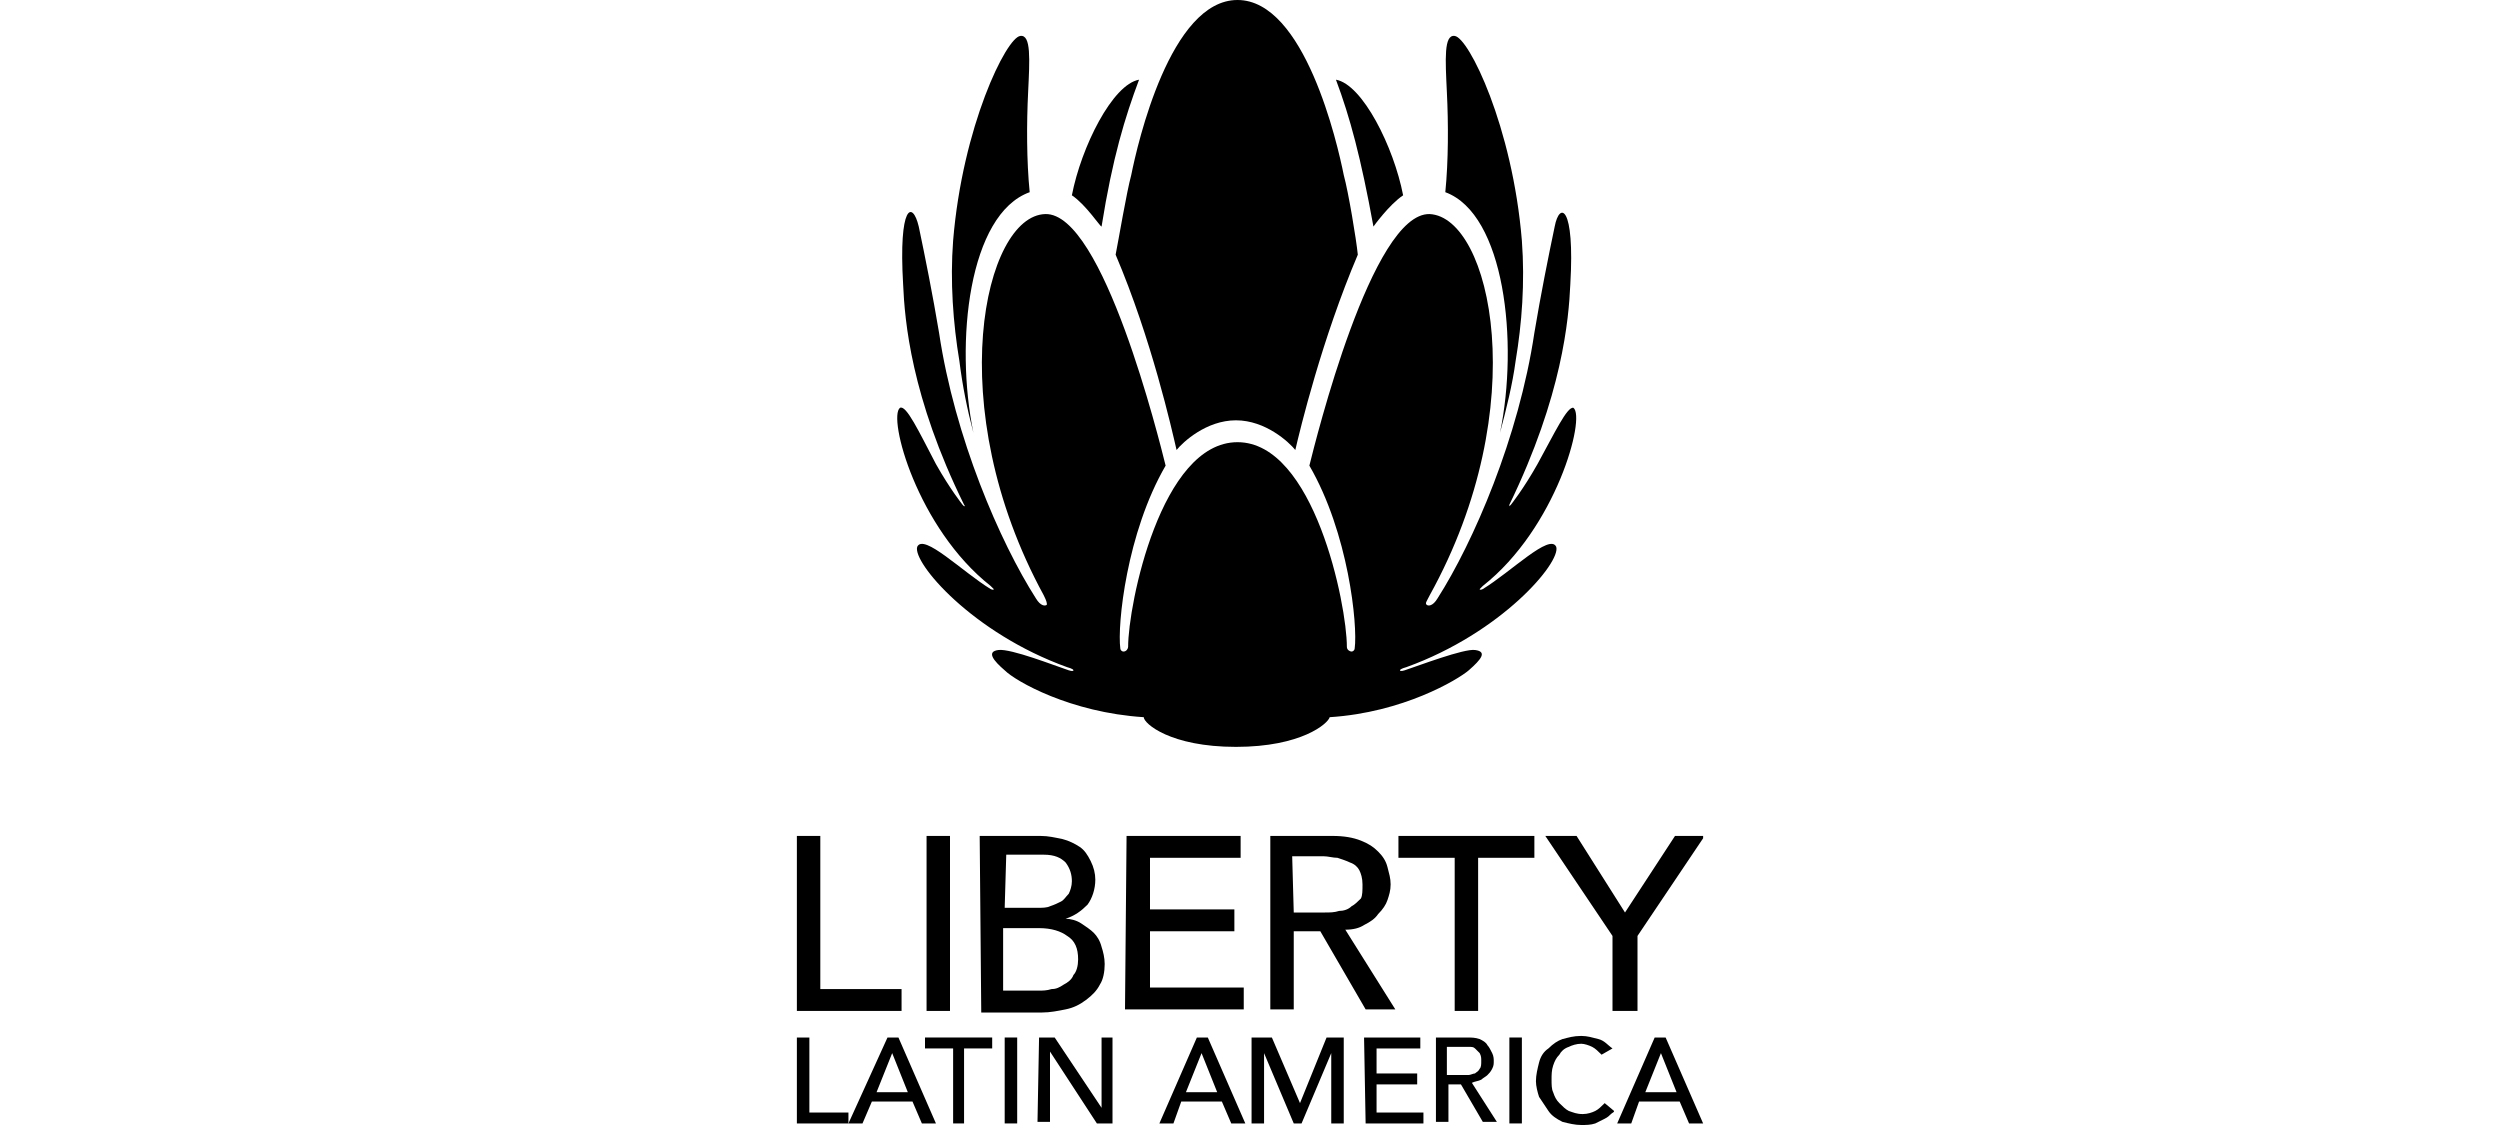 <?xml version="1.0" encoding="utf-8"?>
<!-- Generator: Adobe Illustrator 28.3.0, SVG Export Plug-In . SVG Version: 6.00 Build 0)  -->
<svg version="1.1" id="Layer_1" xmlns="http://www.w3.org/2000/svg" xmlns:xlink="http://www.w3.org/1999/xlink" x="0px" y="0px"
	 viewBox="0 0 160 72" style="enable-background:new 0 0 160 72;" xml:space="preserve">
<style type="text/css">
	.st0{clip-path:url(#SVGID_00000029011284491901144770000005102806103489968806_);}
</style>
<g>
	<g>
		<g>
			<g>
				<defs>
					<rect id="SVGID_1_" x="51" width="58" height="72"/>
				</defs>
				<clipPath id="SVGID_00000008860527621947652700000003055761598861777327_">
					<use xlink:href="#SVGID_1_"  style="overflow:visible;"/>
				</clipPath>
				<g style="clip-path:url(#SVGID_00000008860527621947652700000003055761598861777327_);">
					<g>
						<path d="M62.3,27.7c-1.2-5.8-0.3-14,3.6-15.4c-0.2-2-0.2-4.4-0.1-6.4c0.1-2.1,0.2-3.7-0.5-3.6c-0.9,0.1-3.7,5.8-4.3,13.1
							c-0.2,2.6,0,5.3,0.4,7.7C61.6,24.7,61.9,26.2,62.3,27.7z"/>
						<path d="M96,27.7c0.4-1.5,0.8-3.1,1-4.6c0.4-2.4,0.6-5,0.4-7.7c-0.6-7.3-3.4-13-4.3-13.1c-0.7-0.1-0.6,1.5-0.5,3.6
							c0.1,2,0.1,4.4-0.1,6.4C96.3,13.7,97.2,21.9,96,27.7"/>
						<path d="M71.4,16.3c2.3,5.4,3.6,11.2,3.9,12.5c0.4-0.5,1.9-1.9,3.8-1.9s3.4,1.4,3.8,1.9c0.3-1.3,1.7-7.1,4-12.5
							c-0.1-1-0.6-4-0.9-5.1C85.6,9.2,83.5,0,79.2,0c-4.3,0-6.4,9.2-6.8,11.2C72.1,12.3,71.6,15.3,71.4,16.3"/>
						<path d="M70.5,14.5c0.7-4.4,1.5-7,2.4-9.4c-1.7,0.3-3.7,4.3-4.3,7.4C69.5,13.1,70.4,14.5,70.5,14.5"/>
						<path d="M89.8,12.5c-0.6-3.1-2.6-7.1-4.3-7.4c0.9,2.4,1.6,5,2.4,9.4C87.9,14.5,88.9,13.1,89.8,12.5"/>
						<path d="M85.1,45.9c4.7-0.3,8.2-2.4,8.9-3c0.8-0.7,1.2-1.2,0.4-1.3c-0.7-0.1-3.6,1-4.5,1.3c0,0-0.3,0.1-0.3,0s0.4-0.2,0.4-0.2
							c6.1-2.2,9.9-6.7,9.6-7.7c-0.4-0.9-2.9,1.6-4.7,2.7c0,0-0.2,0.1-0.2,0l0.2-0.2c4.7-3.7,6.6-10.8,5.8-11.4
							c-0.4-0.1-1.2,1.6-2.3,3.6c-0.9,1.6-1.7,2.6-1.7,2.6l-0.1,0.1v-0.1c3.4-7,3.8-11.9,3.9-14.1c0.3-5.1-0.7-5.3-1-3.7
							c-0.4,1.9-0.9,4.4-1.3,6.8c-1,6.7-3.9,13.4-6.2,17c-0.3,0.5-0.6,0.5-0.7,0.4c-0.1-0.1,0-0.2,0.2-0.6c6.7-12.1,3.9-24.2,0-24.4
							c-3.7-0.1-7.3,14.5-7.7,16.1c2.5,4.3,3.1,10.2,2.9,11.7c0,0.1-0.1,0.2-0.2,0.2s-0.3-0.1-0.3-0.3c0-2.7-2.1-13.1-7-13.1
							c-4.9,0-7,10.4-7,13.1c0,0.1-0.1,0.3-0.3,0.3c-0.1,0-0.2-0.1-0.2-0.2c-0.2-1.5,0.4-7.4,2.9-11.7c-0.4-1.6-4-16.2-7.7-16.1
							C63,13.8,60.2,26,66.8,38.1c0.2,0.4,0.2,0.5,0.2,0.6c-0.1,0.1-0.4,0.1-0.7-0.4c-2.3-3.6-5.2-10.3-6.2-17
							c-0.4-2.4-0.9-4.9-1.3-6.8c-0.4-1.7-1.3-1.4-1,3.7c0.1,2.3,0.5,7.2,3.9,14.1c0,0,0.1,0.1,0,0.1l-0.1-0.1c0,0-0.8-1-1.7-2.6
							c-1.1-2.1-1.9-3.8-2.3-3.6c-0.8,0.6,1.1,7.7,5.8,11.4l0.2,0.2c0,0.1-0.2,0-0.2,0c-1.8-1.1-4.3-3.6-4.7-2.7
							c-0.3,1,3.5,5.5,9.6,7.7c0,0,0.4,0.1,0.4,0.2c0,0.1-0.3,0-0.3,0c-0.9-0.3-3.7-1.4-4.5-1.3c-0.8,0.1-0.3,0.7,0.4,1.3
							c0.7,0.7,4.2,2.7,8.9,3c0,0.4,1.7,1.9,5.9,1.9C83.3,47.8,85,46.3,85.1,45.9"/>
						<path d="M51,53.5h1.5v9.8h5.2v1.4H51V53.5z"/>
						<path d="M60.8,53.5h-1.5v11.2h1.5V53.5z"/>
						<path d="M62.7,53.5h3.9c0.5,0,0.9,0.1,1.4,0.2c0.4,0.1,0.8,0.3,1.1,0.5c0.3,0.2,0.5,0.5,0.7,0.9c0.2,0.4,0.3,0.8,0.3,1.2
							c0,0.6-0.2,1.2-0.5,1.6c-0.4,0.4-0.8,0.7-1.4,0.9l0,0c0.3,0,0.7,0.1,1,0.3c0.3,0.2,0.6,0.4,0.8,0.6c0.2,0.2,0.4,0.5,0.5,0.9
							c0.1,0.3,0.2,0.7,0.2,1.1c0,0.5-0.1,1-0.3,1.3c-0.2,0.4-0.5,0.7-0.9,1c-0.4,0.3-0.8,0.5-1.3,0.6s-1,0.2-1.5,0.2h-3.9
							L62.7,53.5L62.7,53.5z M64.3,58.1h2.1c0.3,0,0.6,0,0.8-0.1c0.3-0.1,0.5-0.2,0.7-0.3c0.2-0.1,0.3-0.3,0.5-0.5
							c0.1-0.2,0.2-0.5,0.2-0.8c0-0.4-0.1-0.8-0.4-1.2c-0.3-0.3-0.7-0.5-1.4-0.5h-2.4L64.3,58.1L64.3,58.1z M64.3,63.4h2.2
							c0.2,0,0.5,0,0.8-0.1c0.3,0,0.5-0.1,0.8-0.3c0.2-0.1,0.5-0.3,0.6-0.6c0.2-0.2,0.3-0.6,0.3-1c0-0.7-0.2-1.2-0.7-1.5
							c-0.4-0.3-1-0.5-1.8-0.5h-2.3v4C64.2,63.4,64.3,63.4,64.3,63.4z"/>
						<path d="M72.1,53.5h7.3v1.4h-5.8v3.3H79v1.4h-5.4v3.6h6v1.4H72L72.1,53.5L72.1,53.5z"/>
						<path d="M81.3,53.5h4c0.7,0,1.3,0.1,1.8,0.3s0.8,0.4,1.1,0.7s0.5,0.6,0.6,1s0.2,0.7,0.2,1.1s-0.1,0.7-0.2,1s-0.3,0.6-0.6,0.9
							c-0.2,0.3-0.5,0.5-0.9,0.7c-0.3,0.2-0.7,0.3-1.2,0.3l3.2,5.1h-1.9l-2.9-5h-1.7v5h-1.5L81.3,53.5L81.3,53.5z M82.8,58.4h2
							c0.3,0,0.6,0,0.9-0.1c0.3,0,0.6-0.1,0.8-0.3c0.2-0.1,0.4-0.3,0.6-0.5c0.1-0.2,0.1-0.5,0.1-0.9s-0.1-0.7-0.2-0.9
							c-0.1-0.2-0.3-0.4-0.6-0.5c-0.2-0.1-0.5-0.2-0.8-0.3c-0.3,0-0.6-0.1-0.9-0.1h-2L82.8,58.4L82.8,58.4z"/>
						<path d="M93.1,54.9h-3.6v-1.4h8.7v1.4h-3.6v9.8h-1.5C93.1,64.7,93.1,54.9,93.1,54.9z"/>
						<path d="M103.2,59.9l-4.3-6.4h2l3.1,4.9l3.2-4.9h1.9l-4.3,6.4v4.8h-1.6C103.2,64.7,103.2,59.9,103.2,59.9z"/>
						<path d="M51,66.4h0.8v4.8h2.5v0.7H51V66.4z"/>
						<path d="M56.8,66.4h0.7l2.4,5.5H59l-0.6-1.4h-2.6l-0.6,1.4h-0.9L56.8,66.4L56.8,66.4z M58.1,69.9l-1-2.5l0,0l-1,2.5H58.1z"/>
						<path d="M61,67.1h-1.8v-0.7h4.3v0.7h-1.8v4.8H61V67.1z"/>
						<path d="M65.1,66.4h-0.8v5.5h0.8V66.4z"/>
						<path d="M66.5,66.4h1l3,4.5l0,0v-4.5h0.7v5.5h-1l-3-4.6l0,0v4.5h-0.8L66.5,66.4L66.5,66.4z"/>
						<path d="M76.6,66.4h0.7l2.4,5.5h-0.9l-0.6-1.4h-2.6l-0.5,1.4h-0.9L76.6,66.4L76.6,66.4z M77.9,69.9l-1-2.5l0,0l-1,2.5H77.9z"
							/>
						<path d="M80.3,66.4h1.1l1.8,4.2l0,0l1.7-4.2H86v5.5h-0.8v-4.5l0,0l-1.9,4.5h-0.5l-1.9-4.5l0,0v4.5h-0.8v-5.5H80.3z"/>
						<path d="M87.3,66.4h3.6v0.7h-2.8v1.6h2.6v0.7h-2.6v1.8h3v0.7h-3.7L87.3,66.4L87.3,66.4z"/>
						<path d="M91.9,66.4h1.9c0.4,0,0.6,0,0.9,0.1c0.2,0.1,0.4,0.2,0.5,0.4c0.1,0.1,0.2,0.3,0.3,0.5c0.1,0.2,0.1,0.4,0.1,0.5
							c0,0.2,0,0.3-0.1,0.5c-0.1,0.2-0.2,0.3-0.3,0.4s-0.3,0.2-0.4,0.3c-0.2,0.1-0.4,0.1-0.6,0.2l1.6,2.5h-0.9l-1.4-2.4h-0.8v2.4
							h-0.8V66.4L91.9,66.4z M92.6,68.8h1c0.1,0,0.3,0,0.4,0s0.3-0.1,0.4-0.1c0.1-0.1,0.2-0.1,0.3-0.3c0.1-0.1,0.1-0.3,0.1-0.5
							s0-0.3-0.1-0.5c-0.1-0.1-0.2-0.2-0.3-0.3C94.3,67,94.2,67,94,67c-0.1,0-0.3,0-0.4,0h-1V68.8L92.6,68.8z"/>
						<path d="M97.4,66.4h-0.8v5.5h0.8V66.4z"/>
						<path d="M102.5,67.5c-0.2-0.2-0.4-0.4-0.6-0.5s-0.5-0.2-0.7-0.2c-0.3,0-0.6,0.1-0.8,0.2c-0.3,0.1-0.5,0.3-0.6,0.5
							c-0.2,0.2-0.3,0.4-0.4,0.7c-0.1,0.3-0.1,0.6-0.1,0.9s0,0.6,0.1,0.8c0.1,0.3,0.2,0.5,0.4,0.7s0.4,0.4,0.6,0.5
							c0.3,0.1,0.5,0.2,0.9,0.2c0.3,0,0.6-0.1,0.8-0.2c0.2-0.1,0.4-0.3,0.6-0.5l0.6,0.5c0,0.1-0.1,0.1-0.2,0.2s-0.2,0.2-0.4,0.3
							c-0.2,0.1-0.4,0.2-0.6,0.3c-0.3,0.1-0.6,0.1-0.9,0.1c-0.4,0-0.8-0.1-1.2-0.2c-0.4-0.2-0.7-0.4-0.9-0.7
							c-0.2-0.3-0.4-0.6-0.6-0.9c-0.1-0.3-0.2-0.7-0.2-1c0-0.4,0.1-0.8,0.2-1.2s0.3-0.7,0.6-0.9c0.3-0.3,0.6-0.5,0.9-0.6
							c0.4-0.1,0.7-0.2,1.2-0.2c0.4,0,0.7,0.1,1.1,0.2c0.4,0.1,0.6,0.4,0.9,0.6L102.5,67.5L102.5,67.5z"/>
						<path d="M105.9,66.4h0.7l2.4,5.5h-0.9l-0.6-1.4h-2.6l-0.5,1.4h-0.9L105.9,66.4L105.9,66.4z M107.3,69.9l-1-2.5l0,0l-1,2.5
							H107.3z"/>
					</g>
				</g>
			</g>
		</g>
	</g>
</g>
</svg>
